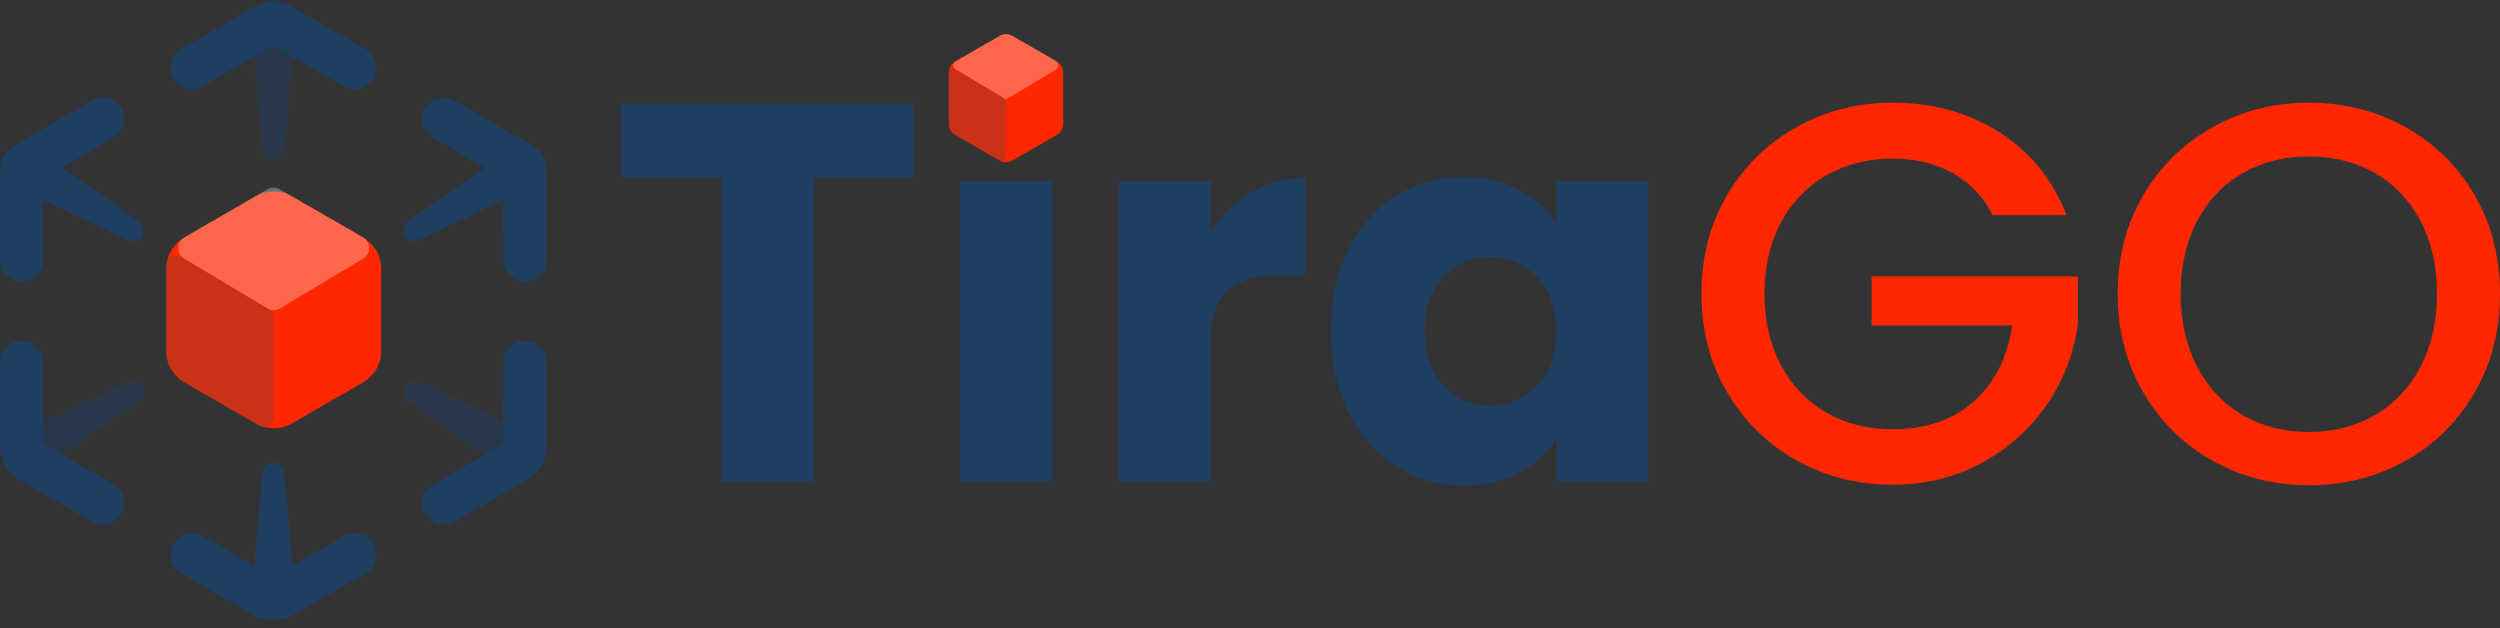 <svg width="179" height="45" viewBox="0 0 179 45" fill="none" xmlns="http://www.w3.org/2000/svg">
	<rect x="0" y="0" width="179" height="45" fill="#333333" stroke="none"/>
	<path d="M27.295 25.124V19.252C27.295 18.321 26.798 17.46 25.991 16.995L20.903 14.059C20.095 13.594 19.101 13.594 18.295 14.059L13.207 16.995C12.399 17.46 11.903 18.321 11.903 19.252V25.124C11.903 26.055 12.4 26.915 13.207 27.381L18.295 30.317C19.102 30.782 20.096 30.782 20.903 30.317L25.991 27.381C26.798 26.915 27.295 26.055 27.295 25.124Z" fill="#FF2700"/>
	<path d="M25.394 6.387C25.133 6.387 24.868 6.321 24.626 6.181L19.565 3.268L14.518 6.18C13.78 6.606 12.837 6.354 12.411 5.616C11.986 4.879 12.238 3.936 12.976 3.511L18.187 0.504C19.036 0.014 20.091 0.014 20.94 0.503L26.165 3.51C26.903 3.934 27.157 4.876 26.732 5.614C26.447 6.109 25.928 6.386 25.394 6.386V6.387Z" fill="#1E3E62"/>
	<path d="M37.59 20.159C36.738 20.159 36.047 19.469 36.047 18.619L36.046 12.783L31.002 9.867C30.264 9.441 30.012 8.497 30.439 7.761C30.865 7.024 31.808 6.772 32.546 7.198L37.754 10.209C38.602 10.699 39.13 11.613 39.13 12.592L39.132 18.618C39.132 19.469 38.442 20.159 37.59 20.16L37.59 20.159Z" fill="#1E3E62"/>
	<path d="M1.546 20.159C0.694 20.159 0.004 19.468 0.005 18.617L0.006 12.591C0.006 11.612 0.534 10.699 1.383 10.208L6.59 7.197C7.328 6.771 8.271 7.023 8.698 7.76C9.124 8.497 8.872 9.44 8.135 9.866L3.091 12.782L3.089 18.618C3.089 19.468 2.398 20.158 1.547 20.158L1.546 20.159Z" fill="#1E3E62"/>
	<path d="M19.578 44.423C19.102 44.423 18.627 44.301 18.202 44.057L12.977 41.05C12.24 40.626 11.986 39.683 12.411 38.946C12.836 38.209 13.779 37.955 14.517 38.38L19.578 41.292L24.625 38.38C25.363 37.955 26.306 38.207 26.731 38.944C27.157 39.682 26.905 40.624 26.167 41.05L20.957 44.055C20.532 44.3 20.055 44.423 19.579 44.423H19.578Z" fill="#1E3E62"/>
	<path d="M7.356 37.569C7.094 37.569 6.829 37.502 6.585 37.362L1.377 34.351C0.529 33.86 0.002 32.947 0.002 31.968L0 25.942C0 25.091 0.69 24.401 1.541 24.4C2.393 24.4 3.084 25.09 3.084 25.941L3.085 31.777L8.13 34.693C8.867 35.119 9.119 36.062 8.692 36.798C8.406 37.292 7.889 37.568 7.356 37.568V37.569Z" fill="#1E3E62"/>
	<path d="M31.771 37.569C31.238 37.569 30.721 37.293 30.435 36.799C30.008 36.062 30.26 35.119 30.998 34.693L36.042 31.777L36.044 25.941C36.044 25.09 36.734 24.401 37.586 24.401C38.438 24.401 39.128 25.091 39.127 25.943L39.126 31.968C39.126 32.948 38.598 33.861 37.749 34.352L32.541 37.362C32.298 37.503 32.032 37.57 31.77 37.57L31.771 37.569Z" fill="#1E3E62"/>
	<path opacity="0.5" d="M21.113 1.677L20.351 10.737C20.315 11.167 19.936 11.487 19.505 11.451C19.117 11.418 18.821 11.11 18.79 10.737L18.028 1.677C17.956 0.826 18.589 0.078 19.441 0.007C20.384 -0.082 21.2 0.736 21.112 1.677H21.113Z" fill="#1E3E62"/>
	<path d="M18.029 42.444L18.791 33.824C18.901 32.876 20.244 32.879 20.352 33.824L21.114 42.444C21.189 43.296 20.559 44.046 19.708 44.122C18.76 44.215 17.938 43.391 18.029 42.444H18.029Z" fill="#1E3E62"/>
	<path opacity="0.5" d="M1.212 31.076L9.17 27.364C10.047 26.983 10.717 28.149 9.95 28.715L2.753 33.746C2.053 34.236 1.088 34.065 0.598 33.365C0.045 32.592 0.347 31.471 1.211 31.077L1.212 31.076Z" fill="#1E3E62"/>
	<path d="M38.192 13.326L29.961 17.196C29.569 17.38 29.102 17.212 28.918 16.821C28.753 16.47 28.871 16.059 29.18 15.845L36.65 10.656C37.352 10.168 38.316 10.341 38.804 11.043C39.352 11.815 39.052 12.93 38.192 13.326Z" fill="#1E3E62"/>
	<path d="M2.329 10.539L9.569 16.5L0.786 13.207L2.329 10.539Z" fill="#1E3E62"/>
	<path d="M2.494 10.656L9.964 15.845C10.319 16.092 10.407 16.58 10.16 16.935C9.939 17.253 9.523 17.356 9.183 17.196L0.952 13.326C0.178 12.962 -0.153 12.04 0.21 11.267C0.605 10.407 1.721 10.11 2.494 10.656V10.656Z" fill="#1E3E62"/>
	<path opacity="0.5" d="M36.382 33.741L29.248 28.704C28.482 28.131 29.162 26.972 30.035 27.356L37.936 31.078C38.709 31.443 39.041 32.365 38.676 33.138C38.279 34.002 37.154 34.296 36.383 33.742L36.382 33.741Z" fill="#1E3E62"/>
	<path d="M65.421 7.428V12.706H58.249V34.474H51.657V12.706H44.486V7.428H65.421Z" fill="#1E3E62"/>
	<path d="M75.329 12.976V34.474H68.736V12.976H75.329Z" fill="#1E3E62"/>
	<path d="M89.594 13.766C90.751 13.085 92.035 12.745 93.449 12.745V19.718H91.637C89.992 19.718 88.758 20.072 87.936 20.778C87.113 21.484 86.702 22.723 86.702 24.496V34.474H80.11V12.976H86.702V16.559C87.474 15.378 88.437 14.447 89.594 13.766Z" fill="#1E3E62"/>
	<path d="M96.552 17.869C97.387 16.2 98.525 14.915 99.964 14.016C101.403 13.118 103.01 12.668 104.784 12.668C106.3 12.668 107.63 12.976 108.774 13.592C109.918 14.209 110.798 15.018 111.415 16.02V12.976H118.008V34.474H111.415V31.431C110.772 32.432 109.879 33.242 108.735 33.858C107.591 34.474 106.261 34.783 104.745 34.783C102.997 34.783 101.403 34.327 99.964 33.415C98.525 32.503 97.387 31.206 96.552 29.523C95.716 27.841 95.299 25.896 95.299 23.687C95.299 21.477 95.716 19.539 96.552 17.869ZM110.046 19.834C109.133 18.884 108.022 18.408 106.711 18.408C105.401 18.408 104.289 18.878 103.376 19.814C102.463 20.752 102.008 22.043 102.008 23.687C102.008 25.33 102.463 26.634 103.376 27.597C104.289 28.56 105.401 29.042 106.711 29.042C108.022 29.042 109.133 28.567 110.046 27.616C110.959 26.666 111.415 25.369 111.415 23.725C111.415 22.081 110.959 20.785 110.046 19.834Z" fill="#1E3E62"/>
	<path d="M142.683 15.403C141.989 14.068 141.025 13.06 139.791 12.379C138.557 11.698 137.131 11.358 135.511 11.358C133.738 11.358 132.157 11.756 130.769 12.552C129.381 13.349 128.295 14.478 127.511 15.942C126.727 17.407 126.336 19.102 126.336 21.028C126.336 22.954 126.727 24.657 127.511 26.133C128.295 27.61 129.381 28.747 130.769 29.543C132.157 30.34 133.738 30.737 135.511 30.737C137.902 30.737 139.842 30.07 141.333 28.734C142.824 27.398 143.736 25.587 144.071 23.301H134.008V19.795H148.774V23.224C148.491 25.305 147.752 27.219 146.557 28.965C145.362 30.712 143.807 32.105 141.892 33.145C139.977 34.185 137.85 34.706 135.511 34.706C132.992 34.706 130.692 34.121 128.61 32.952C126.528 31.784 124.877 30.159 123.656 28.079C122.435 25.998 121.825 23.648 121.825 21.028C121.825 18.408 122.435 16.058 123.656 13.977C124.877 11.897 126.535 10.273 128.63 9.104C130.724 7.936 133.018 7.351 135.511 7.351C138.365 7.351 140.902 8.051 143.126 9.45C145.349 10.851 146.962 12.835 147.965 15.403H142.683Z" fill="#FF2700"/>
	<path d="M158.431 32.991C156.336 31.823 154.678 30.192 153.458 28.098C152.236 26.005 151.626 23.648 151.626 21.028C151.626 18.408 152.236 16.058 153.458 13.977C154.678 11.897 156.336 10.273 158.431 9.104C160.526 7.936 162.82 7.351 165.313 7.351C167.807 7.351 170.139 7.936 172.234 9.104C174.328 10.273 175.98 11.897 177.188 13.977C178.395 16.058 179 18.408 179 21.028C179 23.648 178.395 26.005 177.188 28.098C175.98 30.192 174.328 31.823 172.234 32.991C170.139 34.16 167.832 34.744 165.313 34.744C162.795 34.744 160.526 34.16 158.431 32.991ZM170.055 29.716C171.443 28.907 172.529 27.751 173.313 26.249C174.097 24.746 174.489 23.006 174.489 21.028C174.489 19.05 174.097 17.317 173.313 15.827C172.529 14.337 171.443 13.195 170.055 12.398C168.667 11.602 167.087 11.204 165.313 11.204C163.54 11.204 161.959 11.602 160.571 12.398C159.183 13.195 158.097 14.337 157.313 15.827C156.529 17.317 156.137 19.051 156.137 21.028C156.137 23.005 156.529 24.746 157.313 26.249C158.097 27.751 159.183 28.907 160.571 29.716C161.959 30.525 163.54 30.93 165.313 30.93C167.087 30.93 168.667 30.525 170.055 29.716Z" fill="#FF2700"/>
	<path opacity="0.3" d="M20.027 13.554L25.996 16.997C26.579 17.333 26.586 18.172 26.008 18.518L20.052 22.084C19.773 22.252 19.424 22.252 19.145 22.084L13.186 18.516C12.61 18.171 12.616 17.333 13.198 16.997L19.144 13.554C19.417 13.396 19.754 13.396 20.027 13.554L20.027 13.554Z" fill="white"/>
	<path opacity="0.3" d="M19.598 22.756V29.849C19.598 30.391 19.01 30.73 18.541 30.459L13.213 27.384C12.401 26.917 11.902 26.051 11.902 25.116V18.991C11.902 18.444 12.499 18.105 12.969 18.387L19.256 22.151C19.468 22.279 19.598 22.508 19.598 22.756Z" fill="#4D4D4D"/>
	<path d="M76.127 8.873V5.194C76.127 4.87 75.954 4.571 75.674 4.41L72.485 2.57C72.204 2.408 71.859 2.408 71.578 2.57L68.39 4.41C68.109 4.571 67.936 4.87 67.936 5.194V8.873C67.936 9.196 68.109 9.495 68.39 9.657L71.578 11.496C71.859 11.658 72.204 11.658 72.485 11.496L75.674 9.657C75.954 9.495 76.127 9.196 76.127 8.873Z" fill="#FF2700"/>
	<path opacity="0.3" d="M72.485 2.569L75.6 4.366C75.836 4.503 75.839 4.844 75.605 4.984L72.033 7.123L68.418 4.959C68.203 4.83 68.205 4.517 68.422 4.391L71.567 2.571C71.85 2.407 72.201 2.406 72.486 2.571L72.485 2.569Z" fill="white"/>
	<path opacity="0.3" d="M72.032 7.123V11.17C72.032 11.432 71.749 11.595 71.522 11.464L68.448 9.69C68.132 9.508 67.938 9.172 67.938 8.808V5.155C67.938 4.942 68.171 4.81 68.354 4.92L72.033 7.124L72.032 7.123Z" fill="#4D4D4D"/>
</svg>
